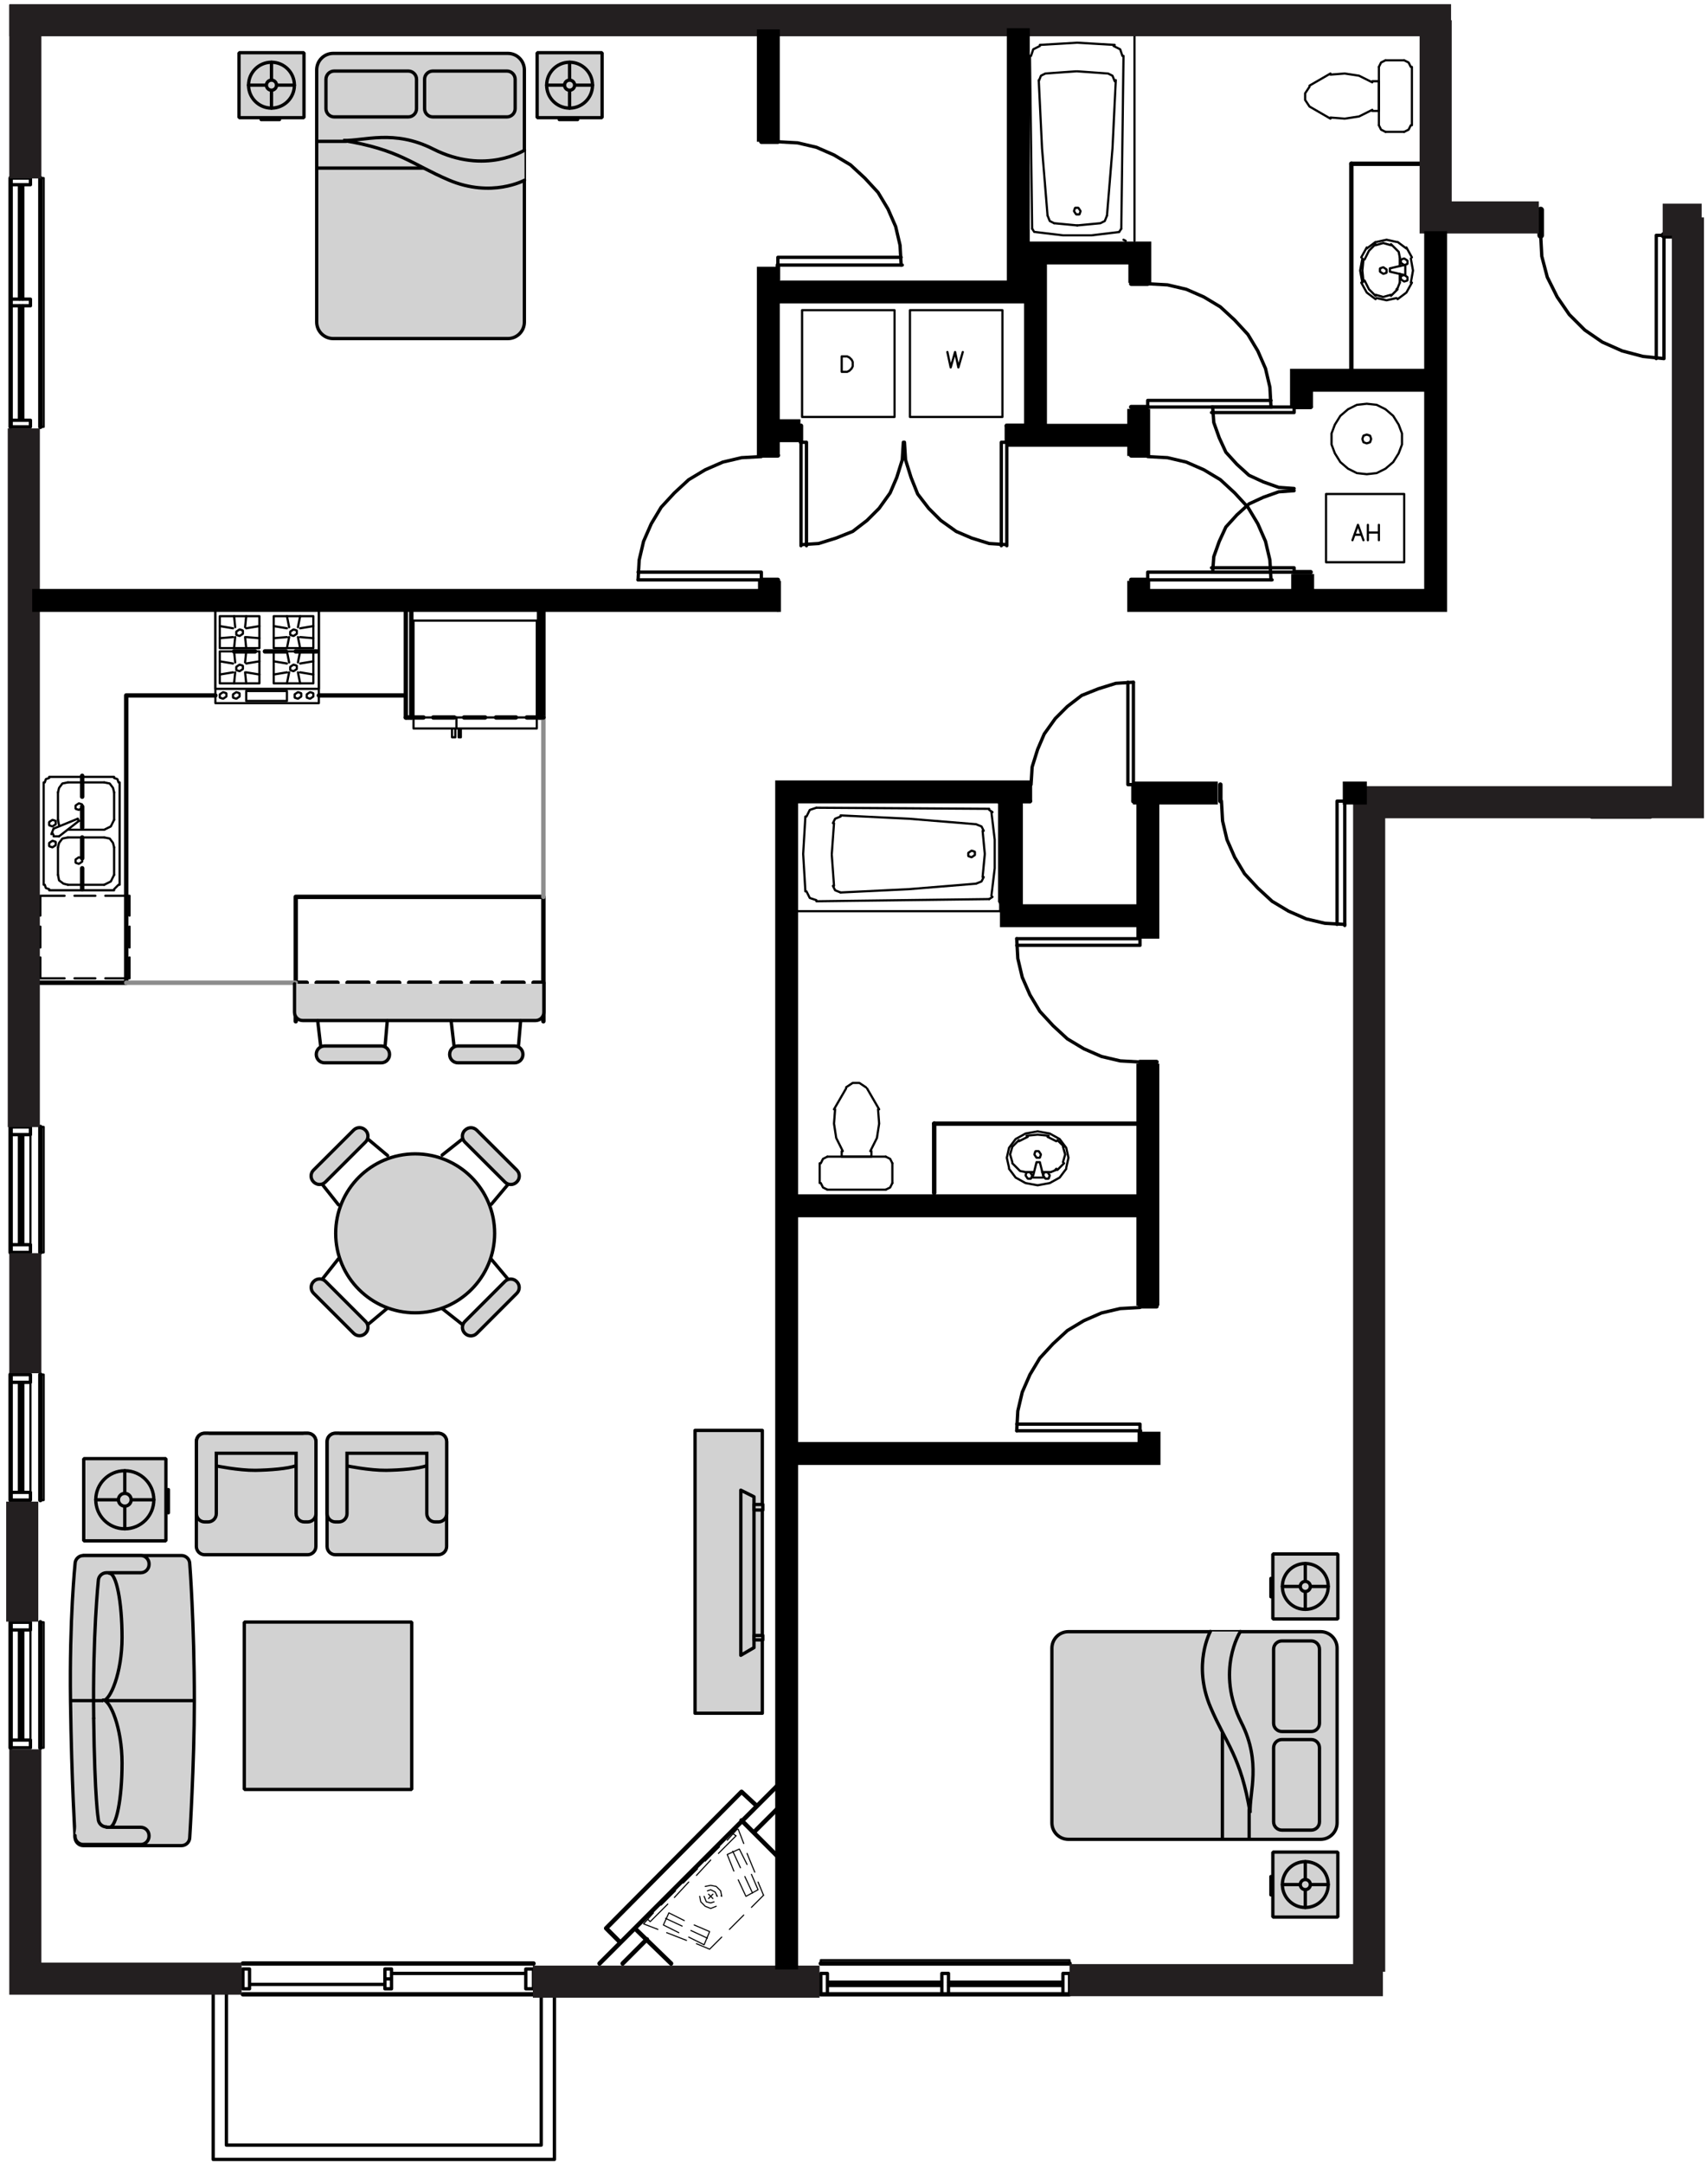 <?xml version="1.0" encoding="UTF-8"?><svg xmlns="http://www.w3.org/2000/svg" viewBox="0 0 372.4 471.62"><defs><style>.cls-1,.cls-2,.cls-3,.cls-4,.cls-5,.cls-6,.cls-7,.cls-8,.cls-9,.cls-10{fill:none;}.cls-1,.cls-2,.cls-4,.cls-11,.cls-5,.cls-6,.cls-7,.cls-8,.cls-9,.cls-12,.cls-13,.cls-14{stroke:#000;}.cls-1,.cls-2,.cls-4,.cls-5,.cls-6,.cls-8,.cls-9,.cls-10,.cls-12,.cls-13,.cls-14{stroke-linecap:round;}.cls-1,.cls-2,.cls-11,.cls-12,.cls-13,.cls-14{stroke-width:.72px;}.cls-1,.cls-4,.cls-6,.cls-8,.cls-9,.cls-10,.cls-14{stroke-linejoin:round;}.cls-2,.cls-5,.cls-13{stroke-linejoin:bevel;}.cls-3{stroke:#231f20;stroke-width:7px;}.cls-4{stroke-width:1.44px;}.cls-11,.cls-12,.cls-13,.cls-14{fill:#d2d2d2;}.cls-5,.cls-6{stroke-width:.48px;}.cls-7{stroke-width:5px;}.cls-8{stroke-width:.24px;}.cls-9,.cls-10{stroke-width:.96px;}.cls-10{stroke:#8d8d8d;}.cls-12{stroke-miterlimit:10;}.cls-15{stroke-width:0px;}</style></defs><g id="_216"><path class="cls-6" d="M346.96,178.27h12.96"/><path class="cls-1" d="M6.64,93.07v-1.44H2.32v1.44h4.32ZM4.24,91.63v-24.96M4.24,65.23v-24.96M4.96,91.63v-24.96M4.96,65.23v-24.96M6.64,40.27v-1.44H2.32v1.44h4.32Z"/><path class="cls-6" d="M2.32,40.27v51.36M8.8,93.07h.72v-54.24h-.72"/><rect class="cls-1" x="2.32" y="65.23" width="4.32" height="1.44"/><path class="cls-4" d="M335.92,45.79v5.52"/><line class="cls-4" x1="365.92" y1="51.31" x2="362.8" y2="51.31"/><path class="cls-1" d="M362.8,51.31v26.88M361.12,78.19v-26.88h1.68M335.92,51.31l.24,4.56,1.2,4.56,2.16,4.32,2.64,3.84,3.36,3.36,3.84,2.64,4.32,1.92,4.56,1.2,4.56.48"/><path class="cls-6" d="M8.8,381.07h.72v-27.36h-.72M6.64,355.39v24"/><path class="cls-1" d="M6.64,353.71v1.68H2.32v-1.68h4.32ZM4.24,355.39v24M4.96,355.39v24M6.64,379.39v1.68H2.32v-1.68h4.32Z"/><line class="cls-6" x1="2.32" y1="379.39" x2="2.32" y2="355.39"/><path class="cls-1" d="M233.2,430.27h-1.44v4.56h1.44v-4.56ZM231.76,432.91h-24.96M205.36,432.91h-24.96M231.76,432.19h-24.96M205.36,432.19h-24.96M180.4,430.27h-1.44v4.56h1.44v-4.56Z"/><path class="cls-6" d="M180.4,434.83h51.36M233.2,428.11v-.72h-54.24v.72"/><rect class="cls-1" x="205.36" y="430.27" width="1.44" height="4.56"/><polyline class="cls-6" points="8.8 327.07 9.52 327.07 9.52 299.71 8.8 299.71"/><line class="cls-6" x1="6.64" y1="301.39" x2="6.64" y2="325.39"/><path class="cls-1" d="M6.64,299.71v1.68H2.32v-1.68h4.32ZM4.24,301.39v24M4.96,301.39v24M6.64,325.39v1.68H2.32v-1.68h4.32Z"/><path class="cls-6" d="M2.32,325.39v-24M8.8,273.07h.72v-27.36h-.72M6.64,247.39v24"/><path class="cls-1" d="M6.64,245.71v1.68H2.32v-1.68h4.32ZM4.24,247.39v24M4.96,247.39v24M6.64,271.39v1.68H2.32v-1.68h4.32Z"/><line class="cls-6" x1="2.32" y1="271.39" x2="2.32" y2="247.39"/><polyline class="cls-1" points="46.48 434.83 46.48 470.83 120.88 470.83 120.88 434.83"/><polyline class="cls-1" points="49.36 434.83 49.36 467.71 118 467.71 118 434.83"/><path class="cls-1" d="M54.4,429.31h-1.44v4.32h1.44v-4.32ZM116.32,429.31h-1.68v4.32h1.68v-4.32ZM83.92,432.67h-29.52M116.32,434.83h-63.36M52.96,428.11h63.36M114.64,430.27h-29.28M85.36,431.47h-1.44v-2.16h1.44v4.32h-1.44v-2.16"/><line class="cls-9" x1="233.2" y1="434.83" x2="178.96" y2="434.83"/><line class="cls-9" x1="178.96" y1="428.11" x2="233.2" y2="428.11"/><line class="cls-9" x1="116.32" y1="434.83" x2="52.96" y2="434.83"/><line class="cls-9" x1="52.96" y1="428.11" x2="116.32" y2="428.11"/><line class="cls-9" x1="8.8" y1="381.07" x2="8.8" y2="353.71"/><line class="cls-9" x1="2.32" y1="381.07" x2="2.32" y2="353.71"/><line class="cls-9" x1="8.8" y1="327.07" x2="8.8" y2="299.71"/><line class="cls-9" x1="2.32" y1="327.07" x2="2.32" y2="299.71"/><line class="cls-9" x1="8.8" y1="273.07" x2="8.8" y2="245.71"/><line class="cls-9" x1="2.32" y1="273.07" x2="2.32" y2="245.71"/><line class="cls-9" x1="8.8" y1="93.07" x2="8.8" y2="38.83"/><line class="cls-9" x1="2.32" y1="93.07" x2="2.32" y2="38.83"/><path class="cls-6" d="M173.2,198.67h44.88"/><path class="cls-5" d="M212.8,179.71l-14.64-1.2-14.88-.72M183.28,194.59l14.88-.72,14.64-1.2"/><path class="cls-6" d="M215.68,196.03l-37.68.48M215.68,176.35l-37.68-.24M218.08,174.67v24"/><path class="cls-5" d="M216.16,195.31l.72-6v-6.24l-.72-6M214.72,186.19l-.48-5.04"/><line class="cls-6" x1="217.84" y1="175.15" x2="217.84" y2="196.51"/><path class="cls-5" d="M217.84,196.51l.24.48M215.68,196.03l.72-.48M214.24,191.23l.48-5.04M212.8,192.67l1.2-.48.48-.96M211.84,186.91l.72-.48v-.72l-.72-.24-.72.48v.72l.72.24ZM216.4,177.07l-.72-.48M217.84,175.15l-.24-.24M217.84,175.15l-.24-.24M217.84,175.15l-.24-.24M214.48,181.15l-.48-.96-1.2-.48M175.6,178.03l-.48,8.16.48,8.16M181.84,179.47l-.48,6.72M181.6,193.15l.48.96,1.2.48M175.84,194.35l.72,1.44,1.44.48M181.36,186.43l.48,6.72M178,176.11l-1.44.48-.72,1.44M183.28,178.03l-1.2.48-.48.96"/><path class="cls-5" d="M173.2,196.99l.24-.48"/><path class="cls-6" d="M195.76,174.67h0"/><line class="cls-6" x1="300.64" y1="24.19" x2="300.64" y2="17.71"/><path class="cls-5" d="M285.52,18.91l-.96,1.44v1.44l.96,1.44M290.08,16.03l-4.56,2.64M285.52,23.23l4.56,2.64M306.16,28.75l.96-.48.48-.96M300.64,27.31l.48.96.96.48M302.08,13.15l-.96.48-.48.96M307.6,14.59l-.48-.96-.96-.48M299.2,17.95l-2.88-1.44-3.12-.48-3.12.24"/><path class="cls-6" d="M299.2,17.71h1.44M306.16,28.75h-4.08M307.84,14.59v12.72M302.08,13.15h4.08M300.64,27.31v-12.72M299.2,24.19h1.44"/><polyline class="cls-5" points="290.08 25.63 293.2 25.87 296.32 25.39 299.2 23.95"/><path class="cls-9" d="M248.56,244.99h-44.88M248.56,174.67h-1.44M224.56,174.67h-1.2M248.56,315.07v-3.12M246.64,126.43h3.6M246.64,99.31h3.6"/><path class="cls-5" d="M304.72,65.23l1.92-1.44M306.64,63.79l1.2-2.16M307.6,61.63l.48-2.64M308.08,58.99l-.48-2.64M307.84,56.11l-1.2-2.16M306.64,54.19l-1.92-1.44M304.48,52.75l-2.16-.48M302.32,52.27l-2.16.48M299.92,52.75l-1.92,1.44M298,53.95l-1.2,2.16M297.04,56.35l-.48,2.64M296.56,58.99l.48,2.64M296.8,61.63l1.2,2.16M298,63.79l1.92,1.44M300.16,64.99l2.16.48M302.32,65.47l2.16-.48"/><line class="cls-6" x1="305.2" y1="56.11" x2="305.2" y2="58.03"/><path class="cls-5" d="M304.96,54.91l-1.68-1.68M303.28,53.47l-1.68-.48M301.6,52.99l-1.68.48M299.92,53.23l-1.44,1.44M298.48,54.67l-.96,1.92M297.28,56.59l-.24,2.4M297.04,58.99l.24,2.4M297.52,61.15l.96,1.92M298.48,63.07l1.44,1.44M299.92,64.27l1.68.48M301.6,64.75l1.68-.48M303.28,64.51l1.44-1.44M304.48,63.07l.24-.24M305.2,56.11l-.24-1.2M304.72,62.83l.48-1.2"/><polyline class="cls-6" points="306.16 57.79 303.04 58.51 303.04 59.23 306.16 59.95"/><path class="cls-5" d="M306.16,57.79l.72-.24v-.72l-.72-.48-.72.24v.72l.72.48ZM306.16,61.39l.72-.24v-.72l-.72-.48-.72.24v.72l.72.48Z"/><path class="cls-6" d="M305.2,59.71v1.92M306.4,57.79v2.16"/><polygon class="cls-5" points="301.6 59.71 302.32 59.47 302.32 58.75 301.6 58.27 300.88 58.51 300.88 59.23 301.6 59.71"/><path class="cls-9" d="M294.64,35.71h15.12M203.68,260.11v-15.12"/><path class="cls-1" d="M248.56,204.67h-26.88M221.68,206.11h26.88v-1.44"/><polyline class="cls-2" points="221.68 204.67 221.92 208.99 222.88 213.07 224.56 216.91 226.72 220.51 229.6 223.63 232.72 226.51 236.32 228.67 240.16 230.35 244.24 231.31 248.56 231.55"/><path class="cls-1" d="M293.2,174.67v27.12M291.52,201.55v-26.88h1.68"/><polyline class="cls-2" points="266.32 174.67 266.56 178.99 267.52 183.07 269.2 186.91 271.36 190.51 274.24 193.63 277.36 196.51 280.96 198.67 284.8 200.35 288.88 201.31 293.2 201.55"/><line class="cls-6" x1="190" y1="252.19" x2="183.52" y2="252.19"/><path class="cls-5" d="M188.8,237.07l-1.44-.96h-1.44l-1.44.96M184.48,237.31l-2.64,4.56M191.68,241.87l-2.64-4.56M193.12,259.39l.96-.48.48-.96M194.56,253.63l-.48-.96-.96-.48M180.4,252.19l-.96.48-.48.96M178.96,257.95l.48.96.96.48M182.08,241.87l-.24,3.12.48,3.12,1.44,2.88"/><path class="cls-6" d="M183.52,250.99v1.2M194.56,257.95v-4.32M180.4,259.39h12.72M178.72,253.63v4.32M193.12,252.19h-12.72M190,250.99v1.2"/><path class="cls-5" d="M189.76,250.99l1.44-2.88.48-3.12-.24-3.12M231.04,256.75l1.44-1.92M228.88,257.95l2.16-1.2M226.24,258.43l2.64-.48M223.6,257.95l2.64.48M221.44,256.75l2.16,1.2M220,254.83l1.44,1.92M219.52,252.43l.48,2.16M220,250.27l-.48,2.16M221.44,248.35l-1.44,1.92M223.6,247.15l-2.16,1.2M226.24,246.67l-2.64.48M228.88,247.15l-2.64-.48M231.04,248.35l-2.16-1.2M232.48,250.27l-1.44-1.92M232.96,252.43l-.48-2.16M232.48,254.59l.48-2.16"/><line class="cls-6" x1="223.6" y1="255.55" x2="225.28" y2="255.55"/><path class="cls-5" d="M220.72,253.63l1.68,1.68M220.24,251.71l.48,1.68M220.72,250.03l-.48,1.68M222.16,248.59l-1.44,1.44M224.08,247.87l-1.92.96M226.24,247.39l-2.4.24M228.64,247.63l-2.4-.24M230.32,248.83l-1.92-.96M232,250.03l-1.44-1.44M232.24,251.71l-.48-1.68M231.76,253.39l.48-1.68M230.56,255.07l1.44-1.44M230.08,255.07l.24-.24M222.4,255.31l1.2.24M229.12,255.55l1.2-.48"/><polyline class="cls-6" points="225.28 256.27 226 253.39 226.72 253.39 227.44 256.27"/><path class="cls-5" d="M223.6,256.27l.48.72h.72l.24-.72-.48-.72h-.72l-.24.72ZM227.44,256.27l.48.72h.72l.24-.72-.48-.72h-.72l-.24.72Z"/><path class="cls-6" d="M227.2,255.55h1.92M225.28,256.75h2.16"/><polygon class="cls-5" points="225.52 251.71 226 252.43 226.72 252.43 226.96 251.71 226.48 250.99 225.76 250.99 225.52 251.71"/><path class="cls-1" d="M250.24,126.43h27.12M277.12,124.75h-26.88v1.68"/><polyline class="cls-2" points="277.12 126.43 276.88 122.11 275.92 118.03 274.24 114.19 272.08 110.59 269.2 107.47 266.08 104.59 262.48 102.43 258.64 100.75 254.56 99.79 250.24 99.55"/><path class="cls-9" d="M169.6,126.43h-3.6M169.6,99.31h-3.6M224.08,92.83h-4.56M224.08,92.83h-4.56M166,126.43v2.88M169.6,126.43v6.48"/><path class="cls-1" d="M166,126.43h-26.88M139.12,124.75h26.88v1.68"/><polyline class="cls-2" points="166 99.55 161.68 99.79 157.6 100.75 153.76 102.43 150.16 104.59 147.04 107.47 144.16 110.59 142 114.19 140.32 118.03 139.36 122.11 139.12 126.43"/><path class="cls-1" d="M169.6,57.79h27.12M196.48,56.11h-26.88v1.68"/><polyline class="cls-2" points="196.48 57.79 196.24 53.47 195.28 49.39 193.6 45.55 191.44 41.95 188.56 38.83 185.44 35.95 181.84 33.79 178 32.11 173.92 31.15 169.6 30.91"/><path class="cls-9" d="M169.6,57.79v3.12M174.64,92.83v3.6M219.52,92.83v3.6M169.6,30.91h-3.6M294.64,35.71v45.12M266.08,171.07v3.6M248.56,231.55h3.6"/><path class="cls-1" d="M248.56,311.95h-26.88M221.68,310.51h26.88v1.44"/><polyline class="cls-2" points="248.56 285.07 244.24 285.31 240.16 286.27 236.32 287.95 232.72 290.11 229.6 292.99 226.72 296.11 224.56 299.71 222.88 303.55 221.92 307.63 221.68 311.95"/><path class="cls-9" d="M248.56,284.83h3.6"/><path class="cls-1" d="M247.12,171.07v-22.32M245.92,148.75v22.32h1.2"/><path class="cls-2" d="M247.12,148.75l-3.84.24-3.84,1.2-3.6,1.44-3.12,2.4-2.64,2.64-2.4,3.36-1.44,3.36-1.2,3.84-.24,3.84M282.16,106.99l-3.36.24-3.36,1.2-3.12,1.44-2.64,2.4-2.4,2.64-1.44,3.12-1.2,3.36-.24,3.36"/><path class="cls-1" d="M282.16,123.79h-18M264.16,124.75h18v-.96"/><polyline class="cls-2" points="264.4 88.75 264.64 92.11 265.84 95.47 267.28 98.59 269.68 101.23 272.32 103.63 275.44 105.07 278.8 106.27 282.16 106.51"/><path class="cls-1" d="M282.16,89.95h-18M264.16,88.75h18v1.2"/><path class="cls-9" d="M285.76,88.75h-3.6M285.76,124.75h-3.6"/><path class="cls-6" d="M218.56,67.63h-20.16v23.28h20.16v-23.28ZM195.04,67.63h-20.16v23.28h20.16v-23.28ZM206.56,76.75l.72,3.36.96-3.36.72,3.36.96-3.36"/><path class="cls-5" d="M298,94.75l-.72.24-.24.72.24.72.72.24.72-.24.24-.72-.24-.72-.72-.24ZM298,88.03l-2.16.24-1.92.96-1.68,1.44-1.2,1.92-.72,1.92v2.4l.72,1.92,1.2,1.92,1.68,1.44,1.92.96,2.16.24,2.16-.24,1.92-.96,1.68-1.44,1.2-1.92.72-1.92v-2.4l-.72-1.92-1.2-1.92-1.68-1.44-1.92-.96-2.16-.24Z"/><path class="cls-6" d="M306.16,122.59v-14.88h-17.04v14.88h17.04ZM294.88,117.79l1.2-3.36,1.2,3.36M295.36,116.59h1.44M298.24,117.79v-3.36M300.64,114.43v3.36M298.24,116.11h2.4"/><path class="cls-9" d="M224.56,171.07v3.6M247.12,171.07v3.6"/><polygon class="cls-6" points="183.52 81.07 183.52 77.71 184.72 77.71 185.2 77.95 185.44 78.19 185.68 78.43 185.92 78.91 185.92 79.87 185.68 80.35 185.44 80.59 185.2 80.83 184.72 81.07 183.52 81.07"/><path class="cls-9" d="M246.64,61.87h3.6M246.64,88.75h3.6"/><polyline class="cls-2" points="197.2 96.43 197.44 100.27 198.64 104.11 200.08 107.71 202.48 110.83 205.12 113.47 208.48 115.87 211.84 117.31 215.68 118.51 219.52 118.75"/><path class="cls-1" d="M218.32,96.43v22.56M219.52,118.99v-22.56h-1.2"/><polyline class="cls-2" points="174.64 118.75 178.48 118.51 182.32 117.31 185.92 115.87 189.04 113.47 191.68 110.83 194.08 107.47 195.52 104.11 196.72 100.27 196.96 96.43"/><path class="cls-1" d="M175.84,96.43v22.56M174.64,118.99v-22.56h1.2M250.24,88.75h27.12M277.12,87.31h-26.88v1.44"/><polyline class="cls-2" points="277.12 88.75 276.88 84.43 275.92 80.35 274.24 76.51 272.08 72.91 269.2 69.79 266.08 66.91 262.48 64.75 258.64 63.07 254.56 62.11 250.24 61.87"/><path class="cls-6" d="M247.36,7.39v45.12"/><path class="cls-5" d="M226.48,17.47l.72,14.88,1.2,14.64M241.36,46.99l1.2-14.64.72-14.88"/><path class="cls-6" d="M244.48,49.87l.48-37.68M225.04,49.87l-.48-37.68"/><path class="cls-5" d="M225.76,50.59l6,.72h6.24l6-.72M229.84,48.67l5.04.48"/><path class="cls-5" d="M245.44,52.51l-.48-.24M244,50.59l.48-.72M234.88,49.15l5.04-.48M239.92,48.67l.96-.48.48-1.2M234.16,46.03l.48.72h.72l.24-.72-.48-.72h-.72l-.24.72ZM225.04,49.87l.48.72M223.6,52.03l.24.24M223.6,52.03l.24.24M223.6,52.03l.24.24M228.4,46.99l.48,1.2.96.48M243.04,9.79l-8.16-.48-8.16.48M234.64,15.55l-6.72.48M243.04,17.71l-.48-1.2-.96-.48M244.72,12.19l-.48-1.44-1.44-.72M241.6,16.03l-6.72-.48M226.72,10.03l-1.44.72-.48,1.44M227.92,16.03l-.96.48-.48,1.2"/><path class="cls-6" d="M223.36,7.39h24M223.84,7.63h21.12"/><path class="cls-5" d="M244.96,7.63l.48-.24M223.84,7.63l-.24.24"/><line class="cls-6" x1="223.36" y1="29.95" x2="223.36" y2="29.95"/><path class="cls-8" d="M141.76,418.99l3.84-3.84M147.04,413.71l3.12-3.36M151.84,408.91l3.12-3.36M156.64,404.11l3.84-3.84M140.32,419.47l2.16-2.4M144.16,415.39l3.12-3.12M148.96,410.59l3.12-3.12M153.76,405.79l3.12-3.12M158.56,401.23l2.16-2.4M164.08,412.75l-1.68-3.6M161.44,407.23l-1.68-3.6M165.28,412.03l-1.44-3.36M162.88,406.51l-1.68-3.36-2.64,1.2,1.44,3.6M160.96,409.87l1.68,3.6,2.64-1.44M154.72,424.99l2.64-2.64M159.04,420.67l3.12-3.12M163.84,415.87l2.64-2.64M141.76,418.99l-.48-.48M140.32,419.47l3.12,1.2M145.36,421.39l4.32,1.68M151.84,423.79l2.88,1.2M153.52,424.03l-3.36-1.68M148,421.39l-3.36-1.68,1.2-2.64,3.36,1.68M151.36,419.71l3.36,1.44-1.2,2.88M154.24,422.59l-3.6-1.68M148.72,419.95l-3.6-1.68M157.36,413.47l-.24-1.2-.96-.96-1.2-.24-1.2.24M152.56,413.47l.24,1.2.96.96,1.2.48,1.2-.48"/><rect class="cls-15" x="157.12" y="413.23" width=".24" height=".24"/><path class="cls-8" d="M155.44,413.95l-.96-.96M154.48,413.95l.96-.96M156.4,413.47l-.48-.96-.96-.48-.72.24M153.52,413.47l.48,1.2.96.24.72-.24"/><rect class="cls-15" x="156.16" y="413.23" width=".24" height=".24"/><path class="cls-8" d="M160.48,400.27l-.72-.48M160.72,398.83h.24l1.2,3.12M162.88,404.11l1.68,4.08M165.28,410.35l1.2,2.88"/><path class="cls-9" d="M138.4,420.43l7.92,7.68M161.68,396.91l7.92,7.92M169.6,389.23l-38.88,38.88M169.6,394.27l-5.28,5.28M141.04,422.83l-5.28,5.28M165.04,393.79l-3.36-3.12-29.52,29.76,3.12,3.12"/><polygon class="cls-5" points="64.96 152.35 65.68 151.87 65.68 151.15 64.96 150.91 64.24 151.39 64.24 152.11 64.96 152.35"/><rect class="cls-6" x="53.68" y="150.67" width="8.88" height="2.16"/><path class="cls-5" d="M67.6,152.35l.72-.48v-.72l-.72-.24-.72.48v.72l.72.24ZM51.52,152.35l.72-.48v-.72l-.72-.24-.72.48v.72l.72.24ZM48.64,152.35l.72-.48v-.72l-.72-.24-.72.48v.72l.72.24Z"/><path class="cls-6" d="M46.96,150.19h22.56v-17.28h-22.56v17.28ZM56.56,142.03h-8.64v6.96h8.64v-6.96ZM59.68,142.03h8.64v6.96h-8.64v-6.96ZM56.56,141.31h-8.64v-6.96h8.64v6.96ZM59.68,141.31h8.64v-6.96h-8.64v6.96Z"/><polygon class="cls-5" points="52.24 138.67 52.96 138.19 52.96 137.47 52.24 137.23 51.52 137.71 51.52 138.43 52.24 138.67"/><path class="cls-6" d="M51.04,141.31l.24-2.4M53.68,141.31l-.24-2.4M51.04,134.35l.24,2.4M53.68,134.35l-.24,2.4M56.56,136.51l-2.88.48M56.56,139.15l-2.88-.24M47.92,136.51l2.88.48M47.92,139.15l2.88-.24"/><polygon class="cls-5" points="64 138.67 64.72 138.19 64.72 137.47 64 137.23 63.28 137.71 63.28 138.43 64 138.67"/><path class="cls-6" d="M62.56,141.31l.48-2.4M65.44,141.31l-.48-2.4M62.56,134.35l.48,2.4M65.44,134.35l-.48,2.4M68.32,136.51l-2.88.48M68.32,139.15l-2.88-.24M59.68,136.51l2.88.48M59.68,139.15l2.88-.24"/><polygon class="cls-5" points="64 146.35 64.72 145.87 64.72 145.15 64 144.91 63.28 145.39 63.28 146.11 64 146.35"/><path class="cls-6" d="M62.56,148.99l.48-2.4M65.44,148.99l-.48-2.4M62.56,142.03l.48,2.4M65.44,142.03l-.48,2.4M68.32,144.19l-2.88.48M68.32,147.07l-2.88-.48M59.68,144.19l2.88.48M59.68,147.07l2.88-.48"/><polygon class="cls-5" points="52.24 146.35 52.96 145.87 52.96 145.15 52.24 144.91 51.52 145.39 51.52 146.11 52.24 146.35"/><path class="cls-6" d="M51.04,148.99l.24-2.4M53.68,148.99l-.24-2.4M51.04,142.03l.24,2.4M53.68,142.03l-.24,2.4M56.56,144.19l-2.88.48M56.56,147.07l-2.88-.48M47.92,144.19l2.88.48M47.92,147.07l2.88-.48M69.52,132.91v20.4h-22.56v-20.4h22.56Z"/><path class="cls-9" d="M27.52,151.63h19.44M69.52,151.63h18.96M69.04,142.03h-4.56M62.32,142.03h-4.56M55.6,142.03h-4.56M118.48,222.67v-27.12h-54v27.12M88.48,156.43v-23.52M117.52,132.91v23.52h.96v-23.52M8.8,214.27h18.72v-62.64"/><line class="cls-10" x1="118.48" y1="156.43" x2="118.48" y2="195.55"/><path class="cls-9" d="M89.68,156.43v-23.52M118.48,214.27h-2.16M114.16,214.27h-4.56M107.2,214.27h-4.32M100.48,214.27h-4.32M93.76,214.27h-4.56M87.04,214.27h-4.56M80.32,214.27h-4.56M73.6,214.27h-4.56M66.88,214.27h-2.4M17.92,169.15v4.56M17.92,175.87v4.56M17.92,182.59v4.56M17.92,189.31v4.56"/><path class="cls-6" d="M28.24,213.31h-5.28M20.8,213.31h-4.56M14.08,213.31h-5.28v-4.56M8.8,206.59v-4.56M8.8,199.63v-4.32h5.28M16.24,195.31h4.56M22.96,195.31h5.28v4.32M28.24,202.03v4.56M28.24,208.75v4.56M9.52,192.91v-22.32M26.08,170.59v22.32"/><polyline class="cls-5" points="10.72 169.63 10 169.87 9.76 170.59"/><line class="cls-6" x1="10.72" y1="169.39" x2="24.88" y2="169.39"/><path class="cls-5" d="M25.84,170.59l-.24-.72-.72-.24M24.88,193.87l.96-.96"/><line class="cls-6" x1="24.88" y1="194.11" x2="10.72" y2="194.11"/><polyline class="cls-5" points="9.76 192.91 10 193.63 10.72 193.87"/><path class="cls-6" d="M22.72,170.59h-7.92M14.8,192.91h7.92"/><path class="cls-5" d="M12.64,190.75l.24,1.2.96.72.96.24M22.72,192.91l1.44-.72.72-1.44M24.88,172.75l-.24-.96-.72-.96-1.2-.24M14.8,170.59l-1.2.24-.72.96-.24.96"/><line class="cls-6" x1="12.64" y1="184.75" x2="12.64" y2="190.75"/><polyline class="cls-5" points="14.8 182.59 13.6 182.83 12.88 183.79 12.64 184.75"/><path class="cls-6" d="M12.64,172.75v6M14.8,180.91h7.92M24.88,178.75v-6"/><polyline class="cls-5" points="22.72 180.91 24.16 180.19 24.88 178.75"/><path class="cls-6" d="M22.72,182.59h-7.92M24.88,190.75v-6"/><polyline class="cls-5" points="24.88 184.75 24.64 183.79 23.92 182.83 22.72 182.59"/><path class="cls-6" d="M11.68,180.67l5.28-2.16M17.2,178.99l-4.32,3.36"/><path class="cls-5" d="M11.44,178.75l-.72.48v.72l.72.24.72-.48v-.72l-.72-.24ZM11.44,183.31l-.72.48v.72l.72.24.72-.48v-.72l-.72-.24Z"/><line class="cls-6" x1="11.44" y1="181.63" x2="11.68" y2="182.11"/><path class="cls-5" d="M11.68,180.67l-.48,1.2M11.68,182.35h1.2M17.2,175.15l-.72.48v.72l.72.24.72-.48v-.72l-.72-.24ZM17.2,186.91l-.72.48v.72l.72.24.72-.48v-.72l-.72-.24Z"/><line class="cls-6" x1="16.96" y1="178.51" x2="17.2" y2="178.99"/><line class="cls-5" x1="12.64" y1="178.75" x2="12.88" y2="179.95"/><line class="cls-10" x1="27.52" y1="214.27" x2="64.48" y2="214.27"/><path class="cls-6" d="M99.28,158.83v1.92M98.56,160.75v-1.92M100.48,158.83v1.92M100,160.75v-1.92M99.28,160.75h-.72v-1.92h.72v1.92ZM100,160.75h.48v-1.92h-.48v1.92ZM90.16,135.31h26.88v21.12h-26.88v-21.12ZM117.04,158.83h-26.88v-2.4h26.88v2.4ZM99.28,158.83v1.92M98.56,160.75v-1.92M100.48,158.83v1.92M100,160.75v-1.92M99.28,160.75h-.72v-1.92h.72v1.92ZM100,160.75h.48v-1.92h-.48v1.92Z"/><line class="cls-9" x1="89.68" y1="156.43" x2="88.48" y2="156.43"/><line class="cls-6" x1="99.52" y1="158.83" x2="99.52" y2="156.43"/><path class="cls-9" d="M88.48,156.43h3.84M94.48,156.43h4.56M101.2,156.43h4.56M108.16,156.43h4.32M114.88,156.43h3.6"/><line class="cls-3" x1="301.52" y1="431.74" x2="233.19" y2="431.74"/><line class="cls-3" x1="178.69" y1="432.07" x2="116.19" y2="432.07"/><polyline class="cls-3" points="52.69 431.41 5.52 431.41 5.52 381.41"/><line class="cls-3" x1="4.85" y1="327.41" x2="4.85" y2="353.57"/><line class="cls-3" x1="5.52" y1="273.24" x2="5.52" y2="299.41"/><line class="cls-3" x1="5.19" y1="245.74" x2="5.19" y2="93.41"/><line class="cls-3" x1="5.52" y1="38.91" x2="5.52" y2="1.05"/><line class="cls-3" x1="2.04" y1="4.41" x2="316.38" y2="4.41"/><polyline class="cls-3" points="313.02 4.41 313.02 47.41 335.52 47.41"/><polyline class="cls-3" points="298.52 429.91 298.52 174.91 368.02 174.91 368.02 47.41"/><line class="cls-3" x1="362.52" y1="47.91" x2="371.02" y2="47.91"/><line class="cls-7" x1="292.77" y1="172.91" x2="298.02" y2="172.91"/><line class="cls-7" x1="265.52" y1="172.91" x2="247.02" y2="172.91"/><line class="cls-7" x1="250.27" y1="204.66" x2="250.27" y2="173.66"/><polyline class="cls-7" points="248.77 199.66 220.52 199.66 220.52 172.41"/><polyline class="cls-7" points="224.52 172.66 171.52 172.66 171.52 429.41"/><polyline class="cls-7" points="250.52 312.16 250.52 316.91 172.27 316.91"/><line class="cls-7" x1="250.27" y1="284.66" x2="250.27" y2="231.91"/><line class="cls-7" x1="249.27" y1="262.91" x2="171.27" y2="262.91"/><polyline class="cls-7" points="313.02 50.41 313.02 130.91 248.27 130.91 248.27 126.66"/><line class="cls-7" x1="284.02" y1="125.16" x2="284.02" y2="129.91"/><polyline class="cls-7" points="283.77 88.91 283.77 82.91 312.52 82.91"/><line class="cls-7" x1="248.27" y1="89.16" x2="248.27" y2="99.41"/><line class="cls-7" x1="247.27" y1="94.91" x2="219.77" y2="94.91"/><line class="cls-7" x1="167.52" y1="99.41" x2="167.52" y2="58.16"/><line class="cls-7" x1="168.52" y1="93.91" x2="174.52" y2="93.91"/><polyline class="cls-7" points="168.52 63.66 222.02 63.66 222.02 6.16"/><polyline class="cls-7" points="225.77 93.16 225.77 55.16 248.52 55.16 248.52 61.66"/><polyline class="cls-7" points="167.77 126.66 167.77 130.91 7.02 130.91"/><line class="cls-7" x1="167.52" y1="30.91" x2="167.52" y2="6.41"/></g><g id="Layer_26"><path class="cls-14" d="M232.95,355.76h54.98c1.99,0,3.6,1.61,3.6,3.6v38.08c0,1.99-1.61,3.6-3.6,3.6h-54.98c-1.99,0-3.6-1.61-3.6-3.6v-38.08c0-1.99,1.61-3.6,3.6-3.6Z"/><path class="cls-13" d="M270.44,355.73s-5.5,8.55.25,19.92c4.34,8.59,1.71,15.1,1.88,19.62-2-12.25-5.22-15.03-8.62-23-4-9.38-.05-16.55-.05-16.55"/><line class="cls-13" x1="272.35" y1="400.9" x2="272.35" y2="394.57"/><line class="cls-13" x1="266.52" y1="400.9" x2="266.52" y2="377.91"/><rect class="cls-13" x="277.52" y="403.82" width="14.17" height="14.17"/><circle class="cls-13" cx="284.6" cy="410.9" r="5"/><line class="cls-13" x1="284.6" y1="415.9" x2="284.6" y2="405.9"/><line class="cls-13" x1="289.6" y1="410.9" x2="279.6" y2="410.9"/><path class="cls-13" d="M285.7,410.9c0,.61-.49,1.1-1.1,1.1s-1.1-.49-1.1-1.1.49-1.1,1.1-1.1,1.1.49,1.1,1.1Z"/><line class="cls-13" x1="277.1" y1="409.15" x2="277.1" y2="413.15"/><rect class="cls-13" x="277.52" y="338.82" width="14.17" height="14.17"/><circle class="cls-13" cx="284.6" cy="345.9" r="5"/><line class="cls-13" x1="284.6" y1="350.9" x2="284.6" y2="340.9"/><line class="cls-13" x1="289.6" y1="345.9" x2="279.6" y2="345.9"/><path class="cls-13" d="M285.7,345.9c0,.61-.49,1.1-1.1,1.1s-1.1-.49-1.1-1.1.49-1.1,1.1-1.1,1.1.49,1.1,1.1Z"/><line class="cls-13" x1="277.1" y1="344.15" x2="277.1" y2="348.15"/><path class="cls-14" d="M279.49,379.28h6.4c.99,0,1.8.81,1.8,1.8v16.15c0,.99-.81,1.8-1.8,1.8h-6.4c-.99,0-1.8-.81-1.8-1.8v-16.15c0-.99.81-1.8,1.8-1.8Z"/><path class="cls-14" d="M279.49,357.78h6.4c.99,0,1.8.81,1.8,1.8v16.15c0,.99-.81,1.8-1.8,1.8h-6.4c-.99,0-1.8-.81-1.8-1.8v-16.15c0-.99.81-1.8,1.8-1.8Z"/><path class="cls-14" d="M72.65,11.64h38.08c1.99,0,3.6,1.61,3.6,3.6v54.98c0,1.99-1.61,3.6-3.6,3.6h-38.08c-1.99,0-3.6-1.61-3.6-3.6V15.24c0-1.99,1.61-3.6,3.6-3.6Z"/><path class="cls-13" d="M114.36,32.74s-8.55,5.5-19.92-.25c-8.59-4.35-15.1-1.71-19.62-1.87,12.25,2,15.03,5.22,23,8.62,9.37,4,16.55.05,16.55.05"/><line class="cls-13" x1="69.19" y1="30.82" x2="75.52" y2="30.82"/><line class="cls-13" x1="69.19" y1="36.65" x2="92.19" y2="36.65"/><rect class="cls-13" x="52.11" y="11.49" width="14.17" height="14.17"/><circle class="cls-13" cx="59.19" cy="18.57" r="5"/><line class="cls-13" x1="54.19" y1="18.57" x2="64.19" y2="18.57"/><line class="cls-13" x1="59.19" y1="13.57" x2="59.19" y2="23.57"/><path class="cls-13" d="M59.19,17.47c-.61,0-1.1.49-1.1,1.1s.49,1.1,1.1,1.1,1.1-.49,1.1-1.1-.49-1.1-1.1-1.1Z"/><line class="cls-13" x1="60.94" y1="26.07" x2="56.94" y2="26.07"/><rect class="cls-13" x="117.11" y="11.49" width="14.17" height="14.17"/><circle class="cls-13" cx="124.19" cy="18.57" r="5"/><line class="cls-13" x1="119.19" y1="18.57" x2="129.19" y2="18.57"/><line class="cls-13" x1="124.19" y1="13.57" x2="124.19" y2="23.57"/><path class="cls-13" d="M124.19,17.47c-.61,0-1.1.49-1.1,1.1s.49,1.1,1.1,1.1,1.1-.49,1.1-1.1-.49-1.1-1.1-1.1Z"/><line class="cls-13" x1="125.94" y1="26.07" x2="121.94" y2="26.07"/><path class="cls-14" d="M72.87,15.49h16.15c.99,0,1.8.81,1.8,1.8v6.4c0,.99-.81,1.8-1.8,1.8h-16.15c-.99,0-1.8-.81-1.8-1.8v-6.4c0-.99.81-1.8,1.8-1.8Z"/><path class="cls-14" d="M94.37,15.49h16.15c.99,0,1.8.81,1.8,1.8v6.4c0,.99-.81,1.8-1.8,1.8h-16.15c-.99,0-1.8-.81-1.8-1.8v-6.4c0-.99.81-1.8,1.8-1.8Z"/><rect class="cls-13" x="18.25" y="318.03" width="17.93" height="17.93"/><path class="cls-13" d="M20.88,327c0,3.5,2.83,6.33,6.33,6.33s6.33-2.83,6.33-6.33-2.83-6.33-6.33-6.33-6.33,2.83-6.33,6.33Z"/><line class="cls-13" x1="27.21" y1="333.33" x2="27.21" y2="320.67"/><line class="cls-13" x1="20.88" y1="327" x2="33.54" y2="327"/><path class="cls-13" d="M25.82,327c0,.77.62,1.39,1.39,1.39s1.39-.62,1.39-1.39-.62-1.39-1.39-1.39-1.39.62-1.39,1.39Z"/><line class="cls-13" x1="36.71" y1="324.78" x2="36.71" y2="329.84"/><path class="cls-14" d="M15.37,370.91c.25,18,1,29.7,1,29.7,0,.99.81,1.8,1.8,1.8h21.4c.99,0,1.8-.81,1.8-1.8,0,0,1-16.08,1-29.7,0-17.25-1-29.95-1-29.95,0-.99-.81-1.8-1.8-1.8h-21.4c-.99,0-1.8.81-1.8,1.8,0,0-1.25,11.95-1,29.95Z"/><line class="cls-14" x1="42.12" y1="370.79" x2="15.62" y2="370.79"/><path class="cls-14" d="M18.17,339.16h12.53c.99,0,1.8.81,1.8,1.8v.15c0,.99-.81,1.8-1.8,1.8h-7.47c-.99,0-1.8.81-1.8,1.8,0,0-1.25,11.95-1,29.95"/><path class="cls-14" d="M20.42,374.66c.25,18,1,21.87,1,21.87,0,.99.81,1.8,1.8,1.8v.08h7.47c.99,0,1.8.81,1.8,1.8v.15c0,.99-.81,1.8-1.8,1.8h-12.53c-.99,0-1.8-.81-1.8-1.8v-.15"/><path class="cls-14" d="M22.49,370.79c1.52,0,4.12-6.02,4.12-13.75s-1.23-14-2.75-14"/><path class="cls-14" d="M22.49,370.66c1.52,0,4.12,6.02,4.12,13.75s-1.23,14-2.75,14"/><rect class="cls-13" x="53.27" y="353.66" width="36.5" height="36.5"/><rect class="cls-14" x="151.54" y="311.88" width="14.67" height="61.66"/><polygon class="cls-14" points="161.52 360.91 164.4 359.23 164.4 326.35 161.52 324.91 161.52 360.91"/><rect class="cls-14" x="164.4" y="356.59" width="1.92" height=".96"/><rect class="cls-14" x="164.4" y="328.03" width="1.92" height="1.2"/><path class="cls-14" d="M44.62,312.5h22.46c.99,0,1.8.81,1.8,1.8v22.88c0,.99-.81,1.8-1.8,1.8h-22.47c-.99,0-1.8-.81-1.8-1.8v-22.88c0-.99.81-1.8,1.8-1.8Z"/><path class="cls-11" d="M67.09,331.83h-.73c-.99,0-1.8-.81-1.8-1.8v-13.17h-17.4v13.17c0,.99-.81,1.8-1.8,1.8h-.73c-.99,0-1.8-.81-1.8-1.8v-15.73c0-.99.81-1.8,1.8-1.8h.73c.09,0,.18.01.27.03h20.46c.09-.01.18-.03.27-.03h.73c.99,0,1.8.81,1.8,1.8v15.73c0,.99-.81,1.8-1.8,1.8Z"/><path class="cls-11" d="M47.17,319.62s4.87,1,8.52.96c3-.04,7.19-.35,8.85-1.02"/><path class="cls-14" d="M73.12,312.5h22.46c.99,0,1.8.81,1.8,1.8v22.88c0,.99-.81,1.8-1.8,1.8h-22.47c-.99,0-1.8-.81-1.8-1.8v-22.88c0-.99.81-1.8,1.8-1.8Z"/><path class="cls-11" d="M95.59,331.83h-.73c-.99,0-1.8-.81-1.8-1.8v-13.17h-17.4v13.17c0,.99-.81,1.8-1.8,1.8h-.73c-.99,0-1.8-.81-1.8-1.8v-15.73c0-.99.81-1.8,1.8-1.8h.73c.09,0,.18.01.27.03h20.46c.09-.01.18-.03.27-.03h.73c.99,0,1.8.81,1.8,1.8v15.73c0,.99-.81,1.8-1.8,1.8Z"/><path class="cls-11" d="M75.67,319.62s4.87,1,8.52.96c3-.04,7.19-.35,8.85-1.02"/><path class="cls-14" d="M118.58,214.49v6.22c0,.99-.81,1.8-1.8,1.8h-50.77c-.99,0-1.8-.81-1.8-1.8v-6.22"/><line class="cls-14" x1="113.02" y1="228.3" x2="113.52" y2="222.56"/><line class="cls-14" x1="98.36" y1="222.56" x2="99.02" y2="228.3"/><path class="cls-14" d="M99.84,228.06h12.37c.99,0,1.8.81,1.8,1.8v.07c0,.99-.81,1.8-1.8,1.8h-12.37c-.99,0-1.8-.81-1.8-1.8v-.07c0-.99.81-1.8,1.8-1.8Z"/><line class="cls-14" x1="83.94" y1="228.3" x2="84.44" y2="222.56"/><line class="cls-14" x1="69.27" y1="222.56" x2="69.94" y2="228.3"/><path class="cls-14" d="M70.76,228.06h12.37c.99,0,1.8.81,1.8,1.8v.07c0,.99-.81,1.8-1.8,1.8h-12.37c-.99,0-1.8-.81-1.8-1.8v-.07c0-.99.81-1.8,1.8-1.8Z"/><line class="cls-14" x1="80.1" y1="248.25" x2="84.51" y2="251.95"/><line class="cls-14" x1="73.79" y1="262.68" x2="70.2" y2="258.15"/><path class="cls-14" d="M67.84,250.24h12.37c.99,0,1.8.81,1.8,1.8v.07c0,.99-.81,1.8-1.8,1.8h-12.37c-.99,0-1.8-.81-1.8-1.8v-.07c0-.99.81-1.8,1.8-1.8Z" transform="translate(-156.45 125.96) rotate(-44.95)"/><line class="cls-14" x1="110.84" y1="278.99" x2="107.14" y2="274.58"/><line class="cls-14" x1="96.41" y1="285.31" x2="100.94" y2="288.89"/><path class="cls-14" d="M103.94,290.74c-.7.7-1.84.7-2.54,0l-.05-.05c-.7-.7-.7-1.84,0-2.55l8.74-8.74c.7-.7,1.84-.7,2.54,0l.05.05c.7.7.7,1.84,0,2.54l-8.74,8.75Z"/><line class="cls-14" x1="110.84" y1="258.15" x2="107.14" y2="262.56"/><line class="cls-14" x1="96.41" y1="251.84" x2="100.94" y2="248.25"/><path class="cls-14" d="M106.99,244.09h.07c.99,0,1.8.81,1.8,1.8v12.36c0,.99-.81,1.8-1.8,1.8h-.07c-.99,0-1.8-.81-1.8-1.8v-12.37c0-.99.81-1.8,1.8-1.8Z" transform="translate(-147.02 149.82) rotate(-45.07)"/><line class="cls-14" x1="80.1" y1="288.89" x2="84.51" y2="285.19"/><line class="cls-14" x1="73.79" y1="274.46" x2="70.2" y2="278.99"/><path class="cls-14" d="M73.99,277.09h.07c.99,0,1.8.81,1.8,1.8v12.37c0,.99-.81,1.8-1.8,1.8h-.07c-.99,0-1.8-.81-1.8-1.8v-12.37c0-.99.81-1.8,1.8-1.8Z" transform="translate(-179.88 135.81) rotate(-45)"/><path class="cls-12" d="M73.19,268.91c0,9.57,7.76,17.33,17.33,17.33s17.33-7.76,17.33-17.33-7.76-17.33-17.33-17.33-17.33,7.76-17.33,17.33Z"/></g></svg>
